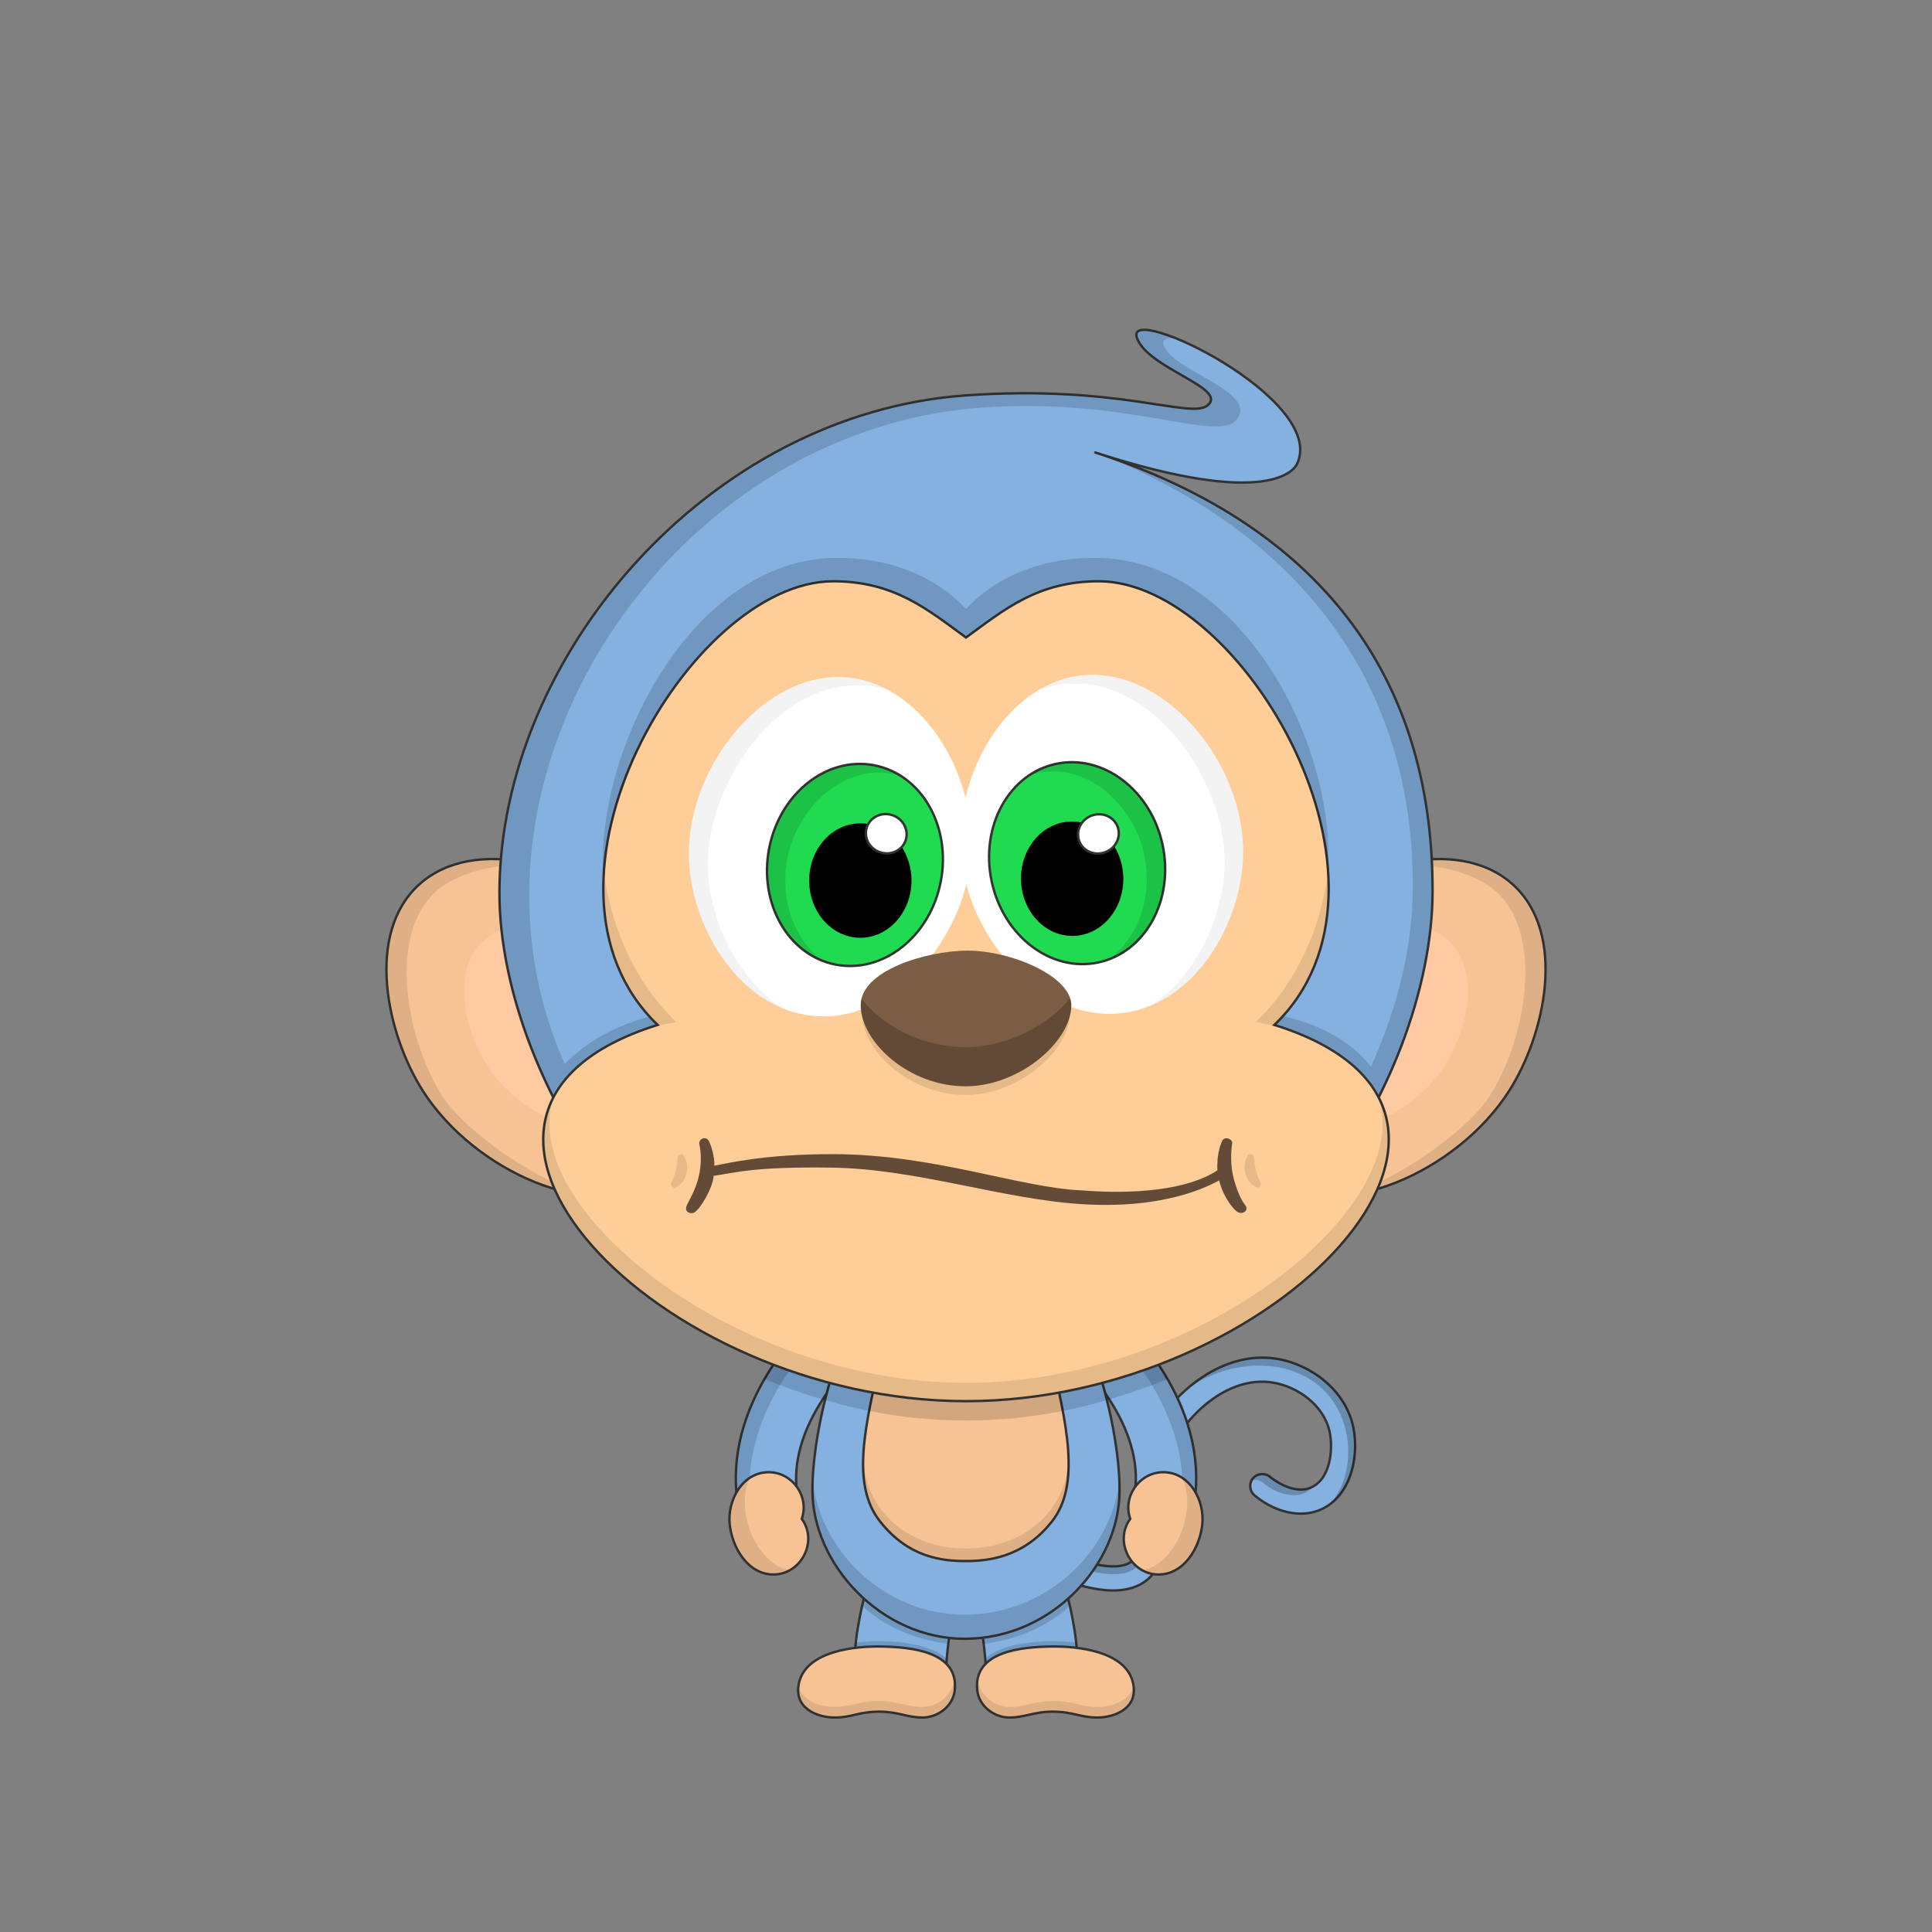 <?xml version="1.0"?><svg viewBox="0 0 4000 4000" xmlns="http://www.w3.org/2000/svg" xmlns:xlink="http://www.w3.org/1999/xlink"><rect x="0" y="0" width="4000" height="4000" fill="#808080" stroke="none"/><g id="tail" fill="none"><path d="M2275.11 3290.64c-50.77-7.42-115.16-32.27-196.86-76-11.87-6.35-16.67-21.85-10.25-33.84 6.35-11.87 21.85-16.66 33.84-10.25 75.45 40.37 136.18 64.12 180.5 70.6 28.93 4.23 49.75 1 61.88-9.64 13.61-11.92 12.39-33 8.83-72.39-4.17-46.12-9.36-103.53 19.78-169.51 44-99.72 153.63-194.53 269.09-176.7 73.33 11.36 143.6 66.19 159.73 140.59 13.73 63.36-6.02 150.17-73.53 174.43-44.77 16-95.93-2.36-130.84-32.08-10.44-8.68-11.95-25-3.06-35.44 8.81-10.34 25.15-11.64 35.48-2.62.43.36 43.66 36.65 81.49 23.06 42.84-15.38 49.77-78.95 41.56-116.78-11.75-54.23-65.6-93.57-118.51-101.77-92.84-14.33-180.8 68.49-215.72 147.49-23.91 54.16-19.56 102.32-15.72 144.81 4 43.84 7.71 85.25-25.67 114.5-27.66 24.4-67.07 26.8-102.02 21.54z" fill="#84b1e0" stroke="#333" stroke-width="5" stroke-miterlimit="10"/><path d="M2787.15 2965.67c11.06 51.03 1.18 114.55-37.82 152.08 51.41-33.69 65.07-107.55 52.82-164.08-16.13-74.4-86.39-129.24-159.73-140.6-66.26-10.23-131.78 18.56-181.54 60.82 114.12-80.75 293.29-60.35 326.27 91.78z" fill="#000" fill-opacity="0.22"/><path d="M2718.12 3078.2c-27.03 31.45-75.59 15.27-102.89-8.23a25.04 25.04 0 00-23.13-5 25.2 25.2 0 0119.93-12.89 25.03 25.03 0 0118.2 5.88c22.07 19.51 59.84 35.18 87.89 20.24zM2074 3173.64c3.5-3 15.5-9 23-5.5 6.98 3.26 15.34 7.39 24.73 12.03 49.42 24.42 127.47 62.97 183.77 62.97 50 0 54.5-25 47.5-91a442 442 0 003.06 12.51c9.62 37.75 24.09 94.49-50.56 94.49-81.5 0-208.79-70.57-231.5-85.5z" fill="#000" fill-opacity="0.22"/></g><g id="legs" fill="none"><path d="M1959.37 3446.51c5-87.08 27.4-154.43 47.17-206.81 19.77-52.38 42.42-144.7-42.56-166.02-121.5-30.49-188.31 254.12-193.3 340.94-2.93 51.08 36.82 110.33 88.4 113.29 47.48 2.31 97.45-31.79 100.29-81.4z" fill="#84b1e0" stroke="#333" stroke-width="5" stroke-miterlimit="10"/><path d="M1769.48 3414.5c51.5-7 148-7 188.5 34 .34-3.09 1.44-11.94 1.66-15.04-42.16-36.96-138.16-39.46-188.02-32.46-.26 3.3-1.86 10.13-2.14 13.5zM1785.48 3325c47.76 44.29 108.88 69.13 178 78.5.58-5.01 1.81-12.18 2.5-17-68.6-8.88-128.2-37.6-176-81-2 6-3.62 15.27-4.5 19.5z" fill="#000" fill-opacity="0.15"/><path d="M2040.63 3446.51c-5-87.08-27.4-154.43-47.17-206.81-19.77-52.38-42.42-144.7 42.56-166.02 121.5-30.49 188.31 254.12 193.3 340.94 2.93 51.08-36.82 110.33-88.4 113.29-47.48 2.31-97.45-31.79-100.29-81.4z" fill="#84b1e0" stroke="#333" stroke-width="5" stroke-miterlimit="10"/><path d="M2230.52 3414.5c-51.5-7-148-7-188.5 34-.34-3.09-1.44-11.94-1.66-15.04 42.16-36.96 138.16-39.46 188.02-32.46.26 3.3 1.86 10.13 2.14 13.5zM2214.52 3325c-47.76 44.29-108.88 69.13-178 78.5-.58-5.01-1.81-12.18-2.5-17 68.6-8.88 128.2-37.6 176-81 2 6 3.62 15.27 4.5 19.5z" fill="#000" fill-opacity="0.15"/></g><g id="arms" fill="none"><path d="m1587 3147c36.5 0 65.66-32.58 62.04-68.42-5.42-63.52 18.62-132.19 65.95-198.39 43.06-60.25 89.21-93.26 53.71-132.19-35.5-38.94-115.56 3.92-155.4 59.5-65.71 91.92-97.19 189.11-88.63 283.68 3.19 31.47 25.83 55.82 62.33 55.82z" fill="#84b1e0" stroke="#333" stroke-miterlimit="10" stroke-width="5"/><path d="m1570.65 3145.22c-62.15-107.22 43.67-345.19 176.18-410.41-40.01-10.61-100.55 26.68-133.53 72.69-65.71 91.92-97.19 189.11-88.63 283.68 2.68 26.46 19.12 47.89 45.98 54.04z" fill="#000" fill-opacity="0.15"/><path d="m2413 3147c-36.5 0-65.66-32.58-62.04-68.42 5.42-63.52-18.62-132.19-65.95-198.39-43.06-60.25-89.21-93.26-53.71-132.19 35.5-38.94 115.56 3.92 155.4 59.5 65.71 91.92 97.19 189.11 88.63 283.68-3.19 31.47-25.83 55.82-62.33 55.82z" fill="#84b1e0" stroke="#333" stroke-miterlimit="10" stroke-width="5"/><path d="m2429.35 3145.22c62.15-107.22-43.67-345.19-176.18-410.41 40.01-10.61 100.55 26.68 133.53 72.69 65.71 91.92 97.19 189.11 88.63 283.68-2.69 26.46-19.12 47.89-45.98 54.04z" fill="#000" fill-opacity="0.15"/></g><g id="bodyUpper" fill="none"><path d="m2000 2548c154 0 220 135 260 246s58 220 58 292c0 152-138.68 305.46-318 307-175.53 1.51-318-155-318-307 0-72 17.7-181.5 58-292 40-111 106-246 260-246z" fill="#84b1e0" stroke="#333" stroke-miterlimit="10" stroke-width="5"/><path d="m2000 3393c-175.67 1.59-330-157-318-337 10 148 145.15 288.48 318 287s308-139 318-287c12 180-142.33 335.41-318 337z" fill="#000" fill-opacity="0.15"/><path d="m2000 2672c104 0 160 68 174 128 34.49 147.82 64 274 4 350s-134.95 82-178 82c-47.55 0-118-6-178-82s-32.44-193.83 4-350c14-60 70-128 174-128z" fill="#f7c394" stroke="#333" stroke-miterlimit="10" stroke-width="5"/><path d="m2000 3232c-136 0-224-94-213-216 4 115 96 190 213 190s209-75 213-190c11 122-77 216-213 216z" fill="#000" fill-opacity=".1"/></g><g id="ears" fill="none"><path d="m3133.19 1832.12c111.1 102 66.32 309.29-9.09 427.16-107.46 168-353.47 273.75-479.46 184.37-131.58-93.35-114.4-386.92 39.2-539.32 114.68-113.78 334.45-177.69 449.35-72.21z" fill="#f7c394" stroke="#333" stroke-miterlimit="10" stroke-width="5"/><path d="m3003.49 1952.22c66 68.19 30.1 196.68-21.65 267.88-73.75 101.45-232.17 158.69-307.94 97.86-79.14-63.53-57.39-247.22 44.75-337.18 76.26-67.16 216.64-99.08 284.84-28.56z" fill="#ffc9a1"/><path d="m3124.1 2259.28c-60.69 94.85-195.1 203.22-346.6 216.72 106.36-25 260.01-133.85 306.64-206.72 75.41-117.87 115.36-338.97 9.09-427.16-32.41-26.89-114.73-65.12-227.73-45.12 138-42.5 222.79-6.13 267.73 35.12 111.06 101.99 66.28 309.29-9.13 427.16z" fill="#000" fill-opacity=".1"/><path d="m866.818 1832.12c-111.1 102-66.32 309.29 9.09 427.16 107.46 168 353.472 273.75 479.462 184.37 131.58-93.35 114.4-386.92-39.2-539.32-114.68-113.78-334.452-177.69-449.352-72.21z" fill="#f7c394" stroke="#333" stroke-miterlimit="10" stroke-width="5"/><path d="m996.518 1952.22c-66 68.19-30.1 196.68 21.652 267.88 73.75 101.45 232.17 158.69 307.94 97.86 79.14-63.53 57.39-247.22-44.75-337.18-76.26-67.16-216.64-99.08-284.842-28.56z" fill="#ffc9a1"/><path d="m875.908 2259.28c60.69 94.85 195.102 203.22 346.602 216.72-106.36-25-260.019-133.85-306.642-206.72-75.41-117.87-115.36-338.97-9.09-427.16 32.409-26.89 114.732-65.12 227.732-45.12-138.002-42.5-222.792-6.13-267.732 35.12-111.06 101.99-66.28 309.29 9.13 427.16z" fill="#000" fill-opacity=".1"/></g><g id="face" fill="none"><path d="m2395 2818c-115.35 45.22-271 79-395 79s-259.34-26.43-395-79c-7.24 10.54-16.61 26.27-23 37 142 57 275 86 418 86s276-29 418-86c-6.15-10.7-15.93-26.36-23-37z" fill="#000" fill-opacity=".15"/><path d="m2500.32 839c42.32-35.85-124.32-76-146.52-139.49-26.8-76.51 395.59 127.1 331.57 261.08-5 10.51-55.43 94-417.61-23.77 398.16 129.18 699.66 403.12 698.24 910.18-1.09 388.75-350.07 990.81-966.43 996.18-594.62 5.19-966.64-596.22-965.57-996.18 1.32-488.44 432.13-990.94 966-1028.5 319.41-22.45 465.29 50.1 500.32 20.5z" fill="#84b1e0" stroke="#333" stroke-linecap="round" stroke-linejoin="round" stroke-width="5"/><path d="m2565.16 861.34c-29.66 65.16-211.81-40-531.22-17.54-653.46 45.937-1126.939 771.2-864.58 1359.08 68.14-70.38 151.14-90.38 177.59-99.16 7.94 8.57 17.6 17.67 21.05 21.78-81.37 25.35-175.93 80.41-216.63 156.84-76.27-147.6-117-302.56-116.59-435.33 1.32-488.45 432.22-991 966.09-1028.57 319.41-22.45 464.56 50.1 499.59 20.46 42.18-35.75-124.46-75.9-146.65-139.39-8.57-24.46 28.82-20.27 81.55 1.13-20-2.88-31 1.83-25.55 15.87 19.38 50.39 180.3 90.02 155.35 144.83z" fill="#000" fill-opacity="0.15"/><path d="m2964.5 1847.07c-.36 127.74-38.12 278.51-110.54 423.57-74.96-102.64-209.23-143.64-222.96-143.64 4-5 16-19.7 20-24.5 23.5 5.5 128.62 27.91 187.28 106.2 59.3-132.15 86.52-255.16 86.84-370.86 1.47-524.24-353.62-784.84-657.36-901.02 398.16 129.18 698.16 403.18 696.74 910.25z" fill="#000" fill-opacity="0.15"/><path d="m1725 1203.5c-297 0-665 628.5-363.5 918.5-575.499 180 0 779 638.5 779s1214-599 638.5-779c301.5-290-66.5-918.5-363.5-918.5-126.5 0-195.51 58.5-275 116.5-79.5-58-148.5-116.5-275-116.5z" fill="#ffcd98" stroke="#333" stroke-width="5"/><g fill="#000"><path d="m2749.1 1817c-15.7-308.54-265-613.19-481.5-613.19-134.6 0-216.2 82.14-267.6 116.19-41.1-28.05-132.5-116.19-268.4-116.19-255.6 0-478.1 373.19-482.13 622.71-22.47-268.52 183.6-671.52 483.53-671.52 156 0 239 75 267 106 28-31 111-106 267-106 297.63 0 503.5 381.5 482.1 662z" fill-opacity="0.15"/><path d="m1148.6 2266.67c-135.93 245.26 334.32 633.83 851.4 633.83s993.17-392.85 849.75-637.86c95.36 224.1-359.03 600.36-849.75 600.36-487.79 0-939.69-371.78-851.4-596.33z" fill-opacity=".1"/><path d="m1250.37 1807.39c-7.11 117.45 24.02 230.01 111.45 314.11-10.42 3.26-20.47 7.66-30.15 11.19 22.33-7.19 43.66-12.28 68.33-16.69-84.54-81.32-133.47-191.77-149.63-308.61z" fill-opacity=".1"/><path d="m2670.5 2133c-21.76-6.41-44.6-12.37-70.5-17 85.32-82.07 134.37-193.81 150.07-311.86 7.89 118.62-23.01 232.49-111.25 317.36 11.32 3.54 21.24 7.64 31.68 11.5z" fill-opacity=".1"/></g></g><g id="eyes" fill="none"><path d="m1759.66 1403.06c154.89 18 266.48 208.75 250 376.77-16.38 167.34-162.69 342-329.88 323-151.8-17.3-250.26-186.22-253.5-328.16-4.31-190.16 160.84-391.67 333.38-371.61z" fill="#fff"/><path d="m1947.73 1825.22c22.11-113.95-39.5-221.76-137.6-240.79-98.1-19.04-195.55 57.91-217.66 171.87-22.11 113.95 39.5 221.76 137.6 240.79 98.1 19.04 195.55-57.91 217.66-171.87z" fill="#20da4f" stroke="#333" stroke-miterlimit="10" stroke-width="5"/><path d="m1781.2 1941.56c58.51 0 105.94-53.04 105.94-118.46s-47.43-118.46-105.94-118.46-105.94 53.04-105.94 118.46 47.43 118.46 105.94 118.46z" fill="#000"/><path d="m1874.89 1740.31c7.45-21.05-4.41-44.45-26.5-52.27-22.08-7.82-46.02 2.91-53.47 23.96s4.41 44.45 26.5 52.27c22.08 7.81 46.02-2.91 53.47-23.96z" fill="#fff" stroke="#333" stroke-miterlimit="10" stroke-width="5"/><path d="m1835.89 1427c-204.38-55.89-374.47 186.25-370.31 368.01 2.47 107.25 59.36 229.79 152.7 291.65-116.4-48.78-189.2-190.33-192-312-4.33-190.11 160.82-391.59 333.36-371.55 26.68 3.19 52.53 11.29 76.25 23.89z" fill="#000" fill-opacity=".05"/><path d="m1863.55 1605.84c-112.85-32.06-212.75 65.3-233.15 170.44-16.75 86.35 14.07 169.22 72.35 213.35-81.88-32-130.23-129.93-110.25-232.89 22.12-114 119.58-190.89 217.68-171.85 18.92 3.68 37 10.78 53.37 20.95z" fill="#000" fill-opacity="0.11"/><path d="m2234 1398.91c-154.54 20.68-262.79 213.36-243.4 381.08 19.3 167 168.63 339.1 335.47 317.13 151.47-19.94 247-190.55 247.73-332.52.98-190.16-167.66-388.73-339.8-365.69z" fill="#fff"/><path d="m2273.74 1992.69c97.75-20.74 157.47-129.61 133.37-243.16-24.09-113.55-122.87-188.79-220.63-168.05-97.75 20.75-157.46 129.61-133.37 243.16 24.1 113.56 122.87 188.79 220.63 168.05z" fill="#20da4f" stroke="#333" stroke-miterlimit="10" stroke-width="5"/><path d="m2221.84 1937.71c58.5-1.03 105-54.88 103.86-120.3-1.15-65.41-49.49-117.61-107.99-116.59-58.51 1.02-105 54.88-103.86 120.29 1.14 65.42 49.49 117.62 107.99 116.6z" fill="#000"/><path d="m2288.34 1764.39c21.95-8.2 33.4-31.81 25.58-52.72-7.81-20.92-31.94-31.23-53.88-23.03-21.95 8.21-33.4 31.81-25.59 52.73 7.82 20.91 31.94 31.22 53.89 23.02z" fill="#fff" stroke="#333" stroke-miterlimit="10" stroke-width="5"/><g fill="#000"><path d="m2573.77 1764.6c-.66 123.27-72.75 268.13-190.88 317.21 95.29-61.62 152.08-188.08 152.66-297.55.96-183.58-181.09-431.24-385.95-355.18 26-15.6 54.29-26.14 84.37-30.17 172.17-23.04 340.81 175.53 339.8 365.69z" fill-opacity=".05"/><path d="m2295.09 1986.4c60.86-43.65 92.6-129.07 73.87-217.3-22.4-105.54-126.48-201.41-238.74-163.7 17.03-11.63 36.17-19.82 56.34-24.11 97.76-20.75 196.54 54.48 220.65 168 22.3 105.1-27.16 206.17-112.12 237.11z" fill-opacity="0.11"/></g></g><g id="nose" fill="none"><path d="m1785 2099c0 76.35 98.85 169 216.26 168 108.22-.95 213.74-92.55 213.74-167.78 0-152.13-430-154.42-430-.22z" fill="#000" fill-opacity=".1"/><path d="m1782 2081c0 76.35 100.23 169 219.27 168 109.73-.95 216.73-92.55 216.73-167.78 0-60.53-126.24-113.77-216.73-113-84.02.78-219.27 41.16-219.27 112.78z" fill="#7a5d43"/><path d="m1783.58 2067.77c41.76 54.75 124.68 100.94 217.85 100.22 86.21-.68 170.92-47.12 214.09-101.55 1.62 4.86 2.48 9.8 2.48 14.78 0 75.23-107 166.83-216.73 167.78-119.04 1-219.27-91.65-219.27-168 0-4.54.54-8.95 1.58-13.23z" fill="#000" fill-opacity=".2"/></g><g id="mouth" fill="none"><path d="m2596.13 2395.88c1.05 9.15 1.74 18.26 4.06 27.21 2.28 8.79 5.97 16.92 9.64 25.19 2.48 5.63-2.46 12.34-8.68 9.67-23.76-10.7-31.61-44.51-17.49-65.68 3.77-5.4 11.86-2.63 12.47 3.61z" fill="#000" fill-opacity=".1"/><path d="m2552.5 2432.5c-6.5-29-2.24-61.05-1.5-64 2.5-10-14.5-16.5-20-7.5-1.9 3.11-12.5 26.5-10.5 62-62.5 41.5-174.5 50-282 41.5-127.5-5.5-305.5-75-514.5-75-142.5 0-217.5 19-245 24 1-19.5-8-45.5-11.5-51.5-6.35-10.89-22-4-19.5 7.5 3.77 17.35 4.5 40.5-1 65-7.08 31.53-23.93 56.27-26 63.5-3.39 11.88 8.07 15.41 15 13 11.5-4 39.5-49.5 41.5-76.5 44.5-6.5 83.5-19.5 246.5-17 173.48 2.66 351 65 514.5 75.5 178.72 11.48 269-40.5 285.5-49 11 41 33.5 63 38.5 65.5 12 6 23.5-4.5 15.5-14.5-8.64-10.8-19-33.5-25.5-62.5z" fill="#634b37"/><path d="m1415.29 2392.44c14.49 20.94 7.16 54.87-16.4 66-6.18 2.79-11.23-3.85-8.85-9.52 3.54-8.33 7.06-16.55 9.22-25.37 2.15-8.99 2.69-18.11 3.58-27.28.62-6.19 8.5-9.28 12.42-3.85z" fill="#000" fill-opacity=".1"/></g><g id="footLeft" fill="none"><path d="m1910 3556c32 0 63.09-23.6 66.7-56.14 9.11-82.21-94.35-89.68-150.67-90.92-57.1-1.25-154.03 9.56-171.02 72.27-14.85 54.79 36.49 74.79 72.99 74.79s49-12.15 92.98-12.15c38.41 0 57.02 12.15 89.02 12.15z" fill="#f7c394" stroke="#333" stroke-miterlimit="10" stroke-width="5"/><path d="m1909 3534c-32 0-50.61-12.15-89.02-12.15-43.98 0-56.48 12.15-92.98 12.15-28.39 0-65.75-12.1-73.97-43.26-6.73 47.6 40.67 65.26 74.97 65.26 36.5 0 49-12.15 92.98-12.15 38.41 0 57.02 12.15 89.02 12.15 42.86 0 73-34.15 65.91-80.26-2.97 33.46-34.04 58.26-66.91 58.26z" fill="#000" fill-opacity=".1"/></g><g id="footRight" fill="none"><path d="m2090 3556c-32 0-63.09-23.6-66.7-56.14-9.11-82.21 94.35-89.68 150.67-90.92 57.1-1.25 154.03 9.56 171.02 72.27 14.85 54.79-36.49 74.79-72.99 74.79s-49-12.15-92.98-12.15c-38.42 0-57.02 12.15-89.02 12.15z" fill="#f7c394" stroke="#333" stroke-miterlimit="10" stroke-width="5"/><path d="m2091 3534c32 0 50.61-12.15 89.02-12.15 43.98 0 56.48 12.15 92.98 12.15 28.39 0 65.75-12.1 73.97-43.26 6.73 47.6-40.67 65.26-74.97 65.26-36.5 0-49-12.15-92.98-12.15-38.41 0-57.02 12.15-89.02 12.15-42.86 0-73-34.15-65.91-80.26 2.97 33.46 34.04 58.26 66.91 58.26z" fill="#000" fill-opacity=".1"/></g><g id="handLeft" fill="none"><path d="m1601.4 3259.89c56.82.05 92.99-68.11 58.59-115.27 15.91-45.21-18.09-95.39-66.66-96.55-56-1.34-88.37 58.5-82.5 109.13 5.48 47.31 37.52 102.65 90.57 102.69z" fill="#f7c394" stroke="#333" stroke-miterlimit="10" stroke-width="5"/><path d="m1510.83 3157.2c6.78 58.57 54.37 126.8 125.37 93.8-68.82-8.8-117-125.5-83.11-191.84-5.39 3.84-13.89 8.34-27.6 27.61-12.29 21.73-17.7 46.2-14.66 70.43z" fill="#000" fill-opacity=".1"/></g><g id="handRight" fill="none"><path d="m2398.6 3259.89c-56.82.05-92.99-68.11-58.59-115.27-15.92-45.21 18.08-95.39 66.66-96.55 56-1.34 88.36 58.5 82.5 109.13-5.48 47.31-37.53 102.65-90.57 102.69z" fill="#f7c394" stroke="#333" stroke-miterlimit="10" stroke-width="5"/><path d="m2489.17 3157.2c-6.78 58.57-54.37 126.8-125.37 93.8 68.82-8.8 117-125.5 83.11-191.84 5.39 3.84 13.89 8.34 27.6 27.61 12.29 21.73 17.7 46.2 14.66 70.43z" fill="#000" fill-opacity=".1"/></g></svg>